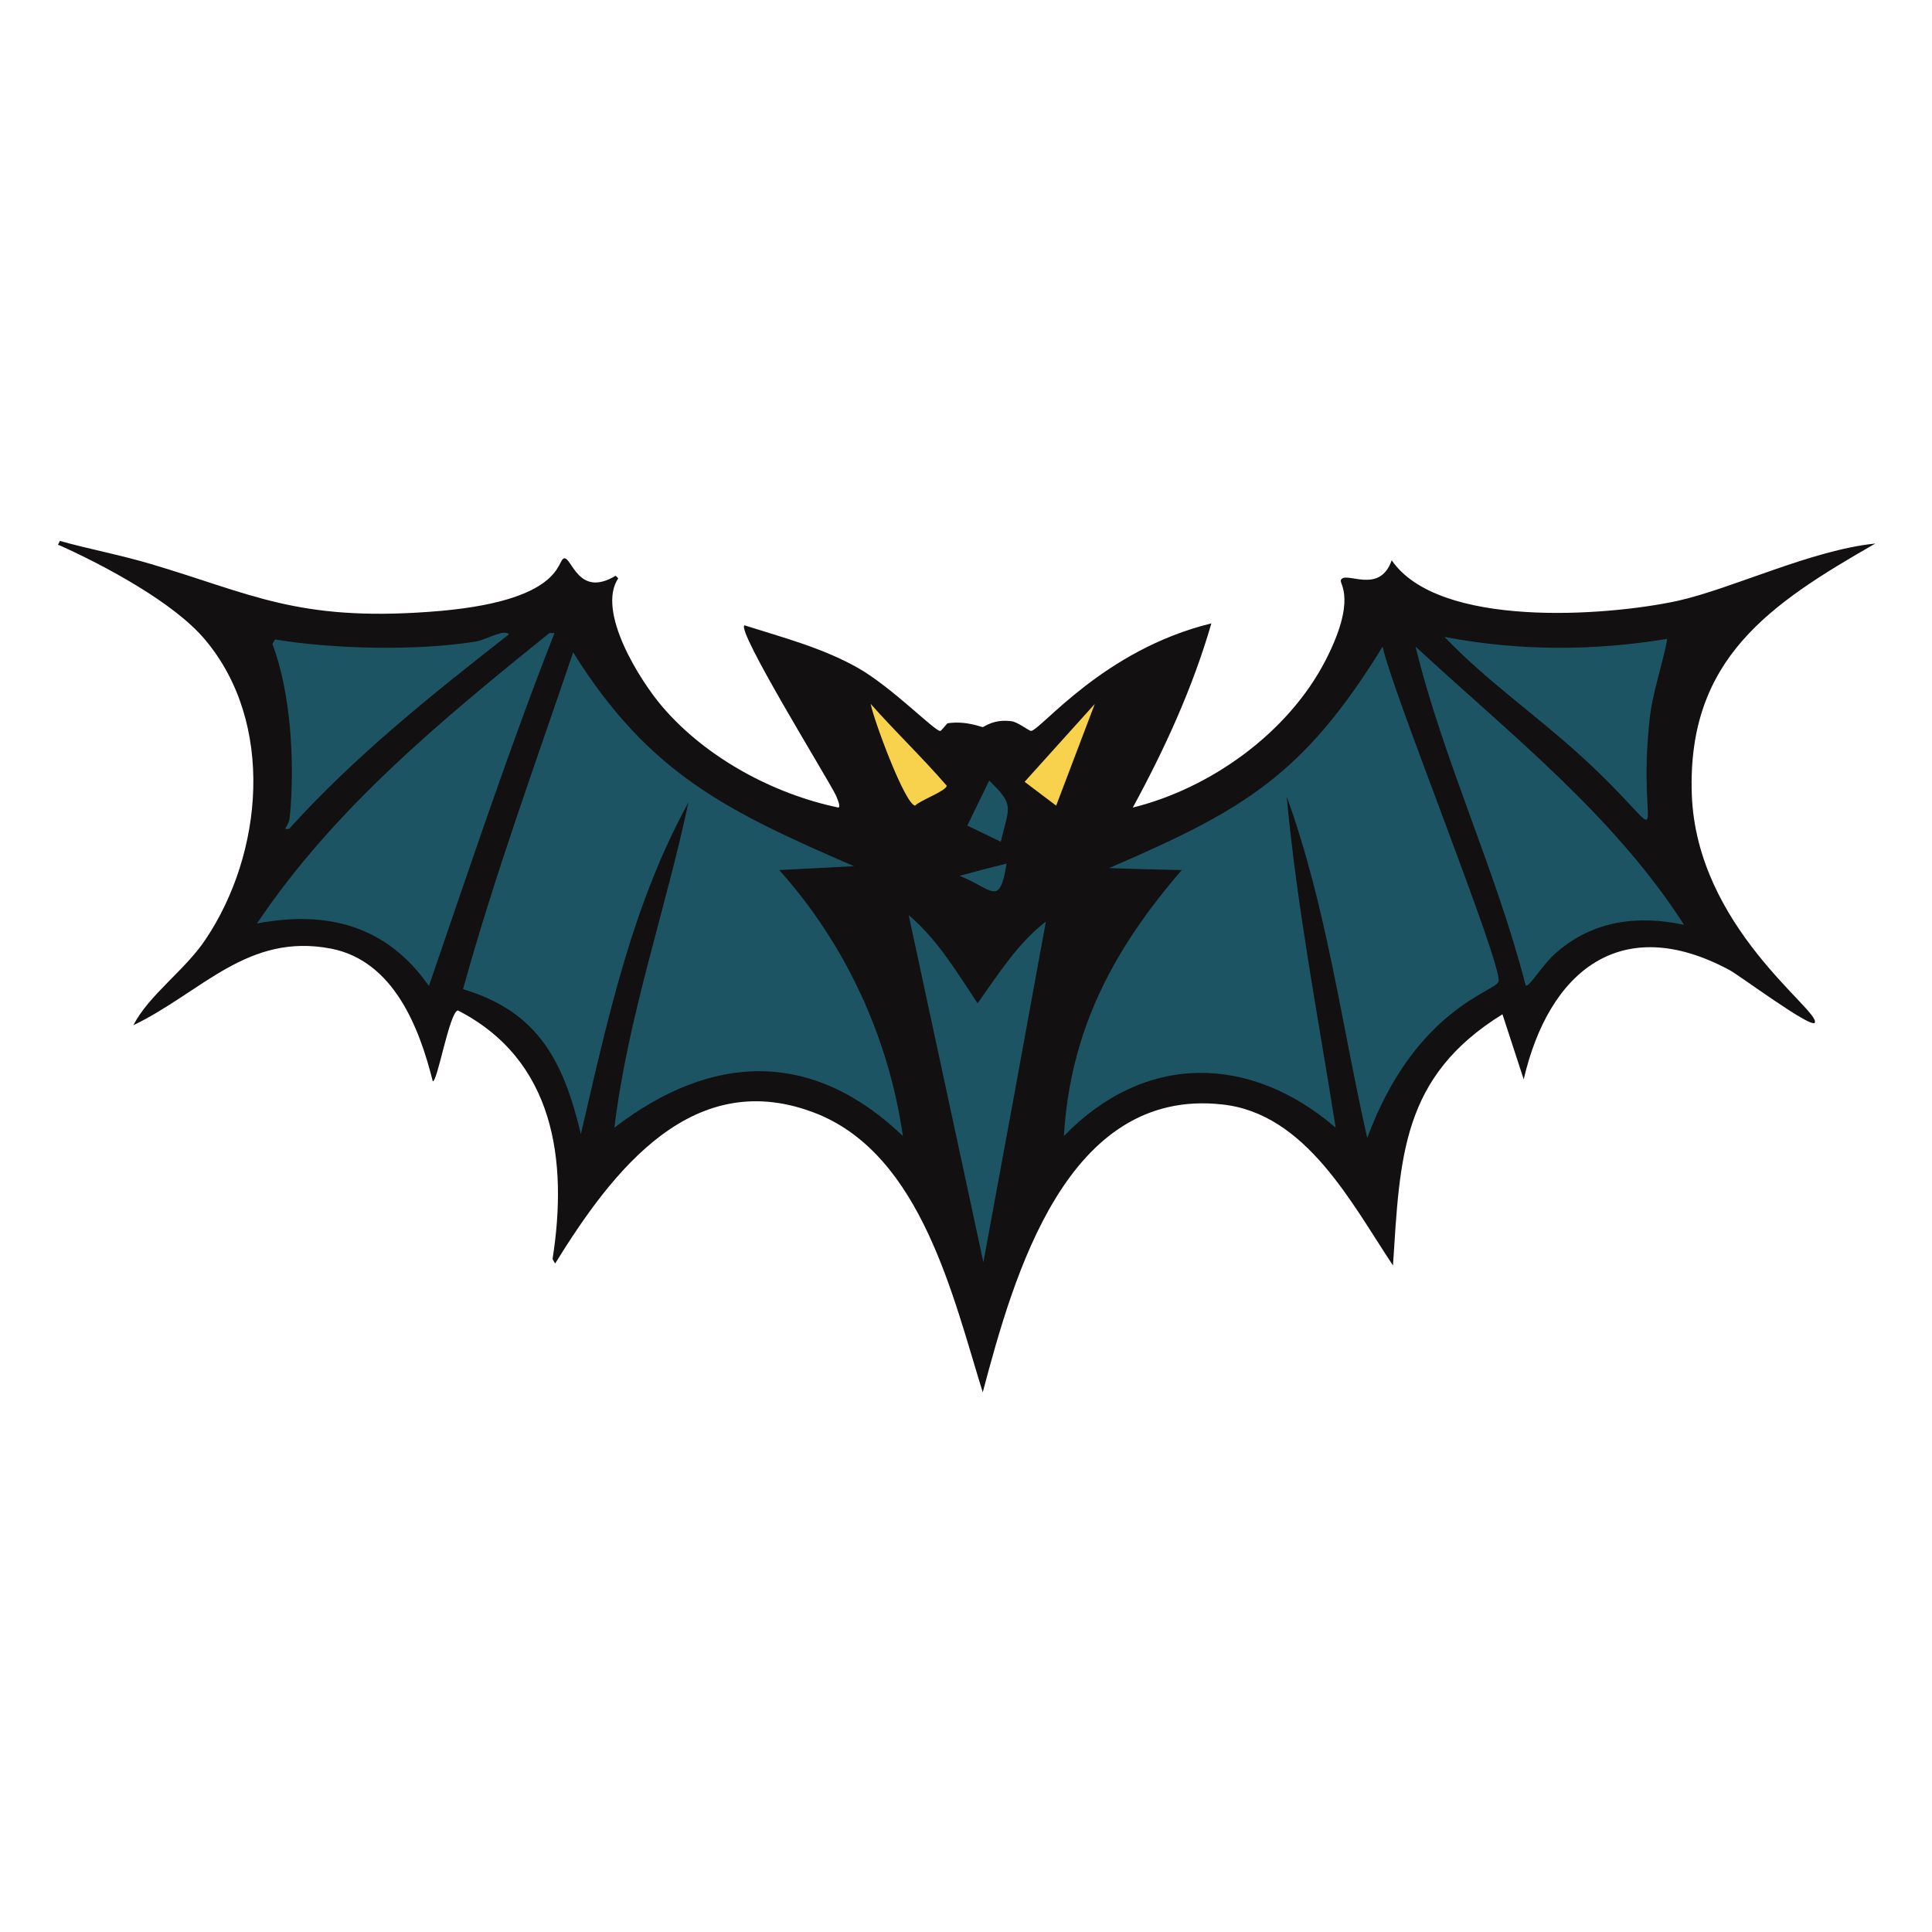 <?xml version="1.0" encoding="UTF-8"?><svg id="Layer_1" xmlns="http://www.w3.org/2000/svg" viewBox="0 0 300 300"><defs><style>.cls-1{fill:#1d5464;}.cls-1,.cls-2,.cls-3{stroke-width:0px;}.cls-2{fill:#121011;}.cls-3{fill:#f8d24c;}</style></defs><path class="cls-2" d="M9,84.6l.3-.6c4.7,1.3,9.5,2.2,14.2,3.6,15.5,4.6,22.7,8.9,43.2,7.4,21-1.5,19.7-8.1,20.9-8.3,1.2-.2,2.2,6.2,8,2.7l.4.4c-3.4,5.1,3.3,15.8,6.9,20,6.8,7.9,17.2,13.5,27.3,15.6.4-.2-.3-1.6-.4-1.9-1.2-2.5-15.5-25.6-14.2-26.4,6,1.9,12.1,3.5,17.6,6.6,5.3,3,12,9.9,12.8,9.8.2,0,1-1.2,1.2-1.2,2.9-.4,5.1.6,5.4.6.2,0,1.7-1.3,4.5-.9.9.1,2.7,1.5,3,1.5,1.6-.2,11.2-12.6,28-16.7-2.9,10-7.2,19.4-12.2,28.6,12.1-3,24.1-11.6,29.9-22.8,4.9-9.5,2.2-11.9,2.4-12.5.6-1.6,6,2.4,7.9-3.1,7.3,10.6,33.3,8.7,44.4,6.3,8.5-1.9,20.8-7.9,30.7-8.9-16.4,9.4-29.2,17.9-28.5,38.9.7,20.7,20,33.6,19.1,35.5-.5,1-11.9-7.5-13.3-8.2-16.8-9-28,.2-31.9,17l-3.3-10.1c-15.7,9.7-15.9,22.2-17,39-6.4-9.6-13.5-23.6-26.5-25-24.2-2.7-32.4,26.6-37.2,44.7-4.6-14.8-9.5-36.6-25.6-43.2-19.3-7.8-31.9,8.8-40.8,23.2l-.4-.7c2.4-15.3.3-30.9-14.7-38.6-1.3.2-3.2,11.2-3.9,11-2.1-8.4-6.1-18.7-15.8-20.6-13-2.5-20.1,6.8-30.7,11.9,2.5-4.8,8-8.5,11.2-13.3,9-13.4,10.8-33.6,0-46.5-4.8-5.8-15.7-11.6-22.6-14.7Z"/><path class="cls-1" d="M214.7,100.4c1.3,6.6,18.6,49.3,18,52-.4,1.6-12.9,4.1-20.4,24.3-4-17.7-6.3-35.9-12.5-53,1.6,17.3,4.9,34.3,7.6,51.4-13.4-11.5-29.7-11.6-42.2,1.3,1-16.5,7.7-29,18.3-41.3q-5.7-.1-11.3-.3c20.9-9,30.2-14.4,42.5-34.4Z"/><path class="cls-1" d="M89,101.3c11.8,18.9,24,24.7,43.6,33.2q-5.8.3-11.6.6c10.3,11.5,17,26,19.2,41.3-14.1-13.5-29.7-12.9-44.8-1.3,2.1-17.2,7.9-33.6,11.5-50.5-8.8,16-12.6,33.9-16.7,51.5-2.7-11.3-6.6-19-18.3-22.5,4.9-17.7,11.2-34.9,17.1-52.3Z"/><path class="cls-1" d="M141.1,142.1c4.5,3.8,7.5,8.9,10.7,13.7,3.2-4.5,6.2-9.3,10.6-12.7q-4.8,26.4-9.7,52.9l-11.6-53.9Z"/><path class="cls-1" d="M85.4,98.3h.7c-7.1,18.1-13.2,36.5-19.5,54.8-6.5-9.3-15.7-11.8-26.7-9.7,12-17.9,28.8-31.7,45.4-45.1Z"/><path class="cls-1" d="M77.7,98.3c.7-.1,1.6,0,1.2.3-11.9,9.3-23.8,18.8-34,30.1-1.3.2,0-.3.1-1.9.8-8.1.2-19.2-2.7-26.8l.4-.7c9.2,1.5,22.1,1.8,31.3.3,1-.2,2.8-1.1,3.6-1.2Z"/><path class="cls-1" d="M219.8,100.4c14.7,13.6,30.7,26.1,41.7,43.2-7.1-1.5-14-.7-19.7,4.2-2.3,1.9-4.4,5.7-4.9,5.2-4.6-17.9-12.7-34.7-17.1-52.6Z"/><path class="cls-1" d="M224.3,98.9c11.5,2.2,23.1,2.2,34.6.3-.8,4.3-2.4,8.5-2.8,13-2,19.2,4.6,19.1-10.6,5.2-6.9-6.3-14.7-11.7-21.2-18.5Z"/><path class="cls-3" d="M135.2,109.3c3.8,4.3,8,8.3,11.8,12.7,0,.8-4.2,2.3-4.9,3.1-1.6-.2-6.5-13.5-6.9-15.8Z"/><path class="cls-3" d="M170,109.3q-3,7.9-6,15.8-2.5-1.9-4.9-3.7,5.4-6,10.9-12.1Z"/><path class="cls-1" d="M153.6,121.2c4,3.9,3.1,4,1.8,9.5l-5.2-2.5,3.4-7Z"/><path class="cls-1" d="M156.3,134.1c-1.1,6.9-2.2,3.9-7.3,1.9q3.6-1,7.3-1.9Z"/></svg>